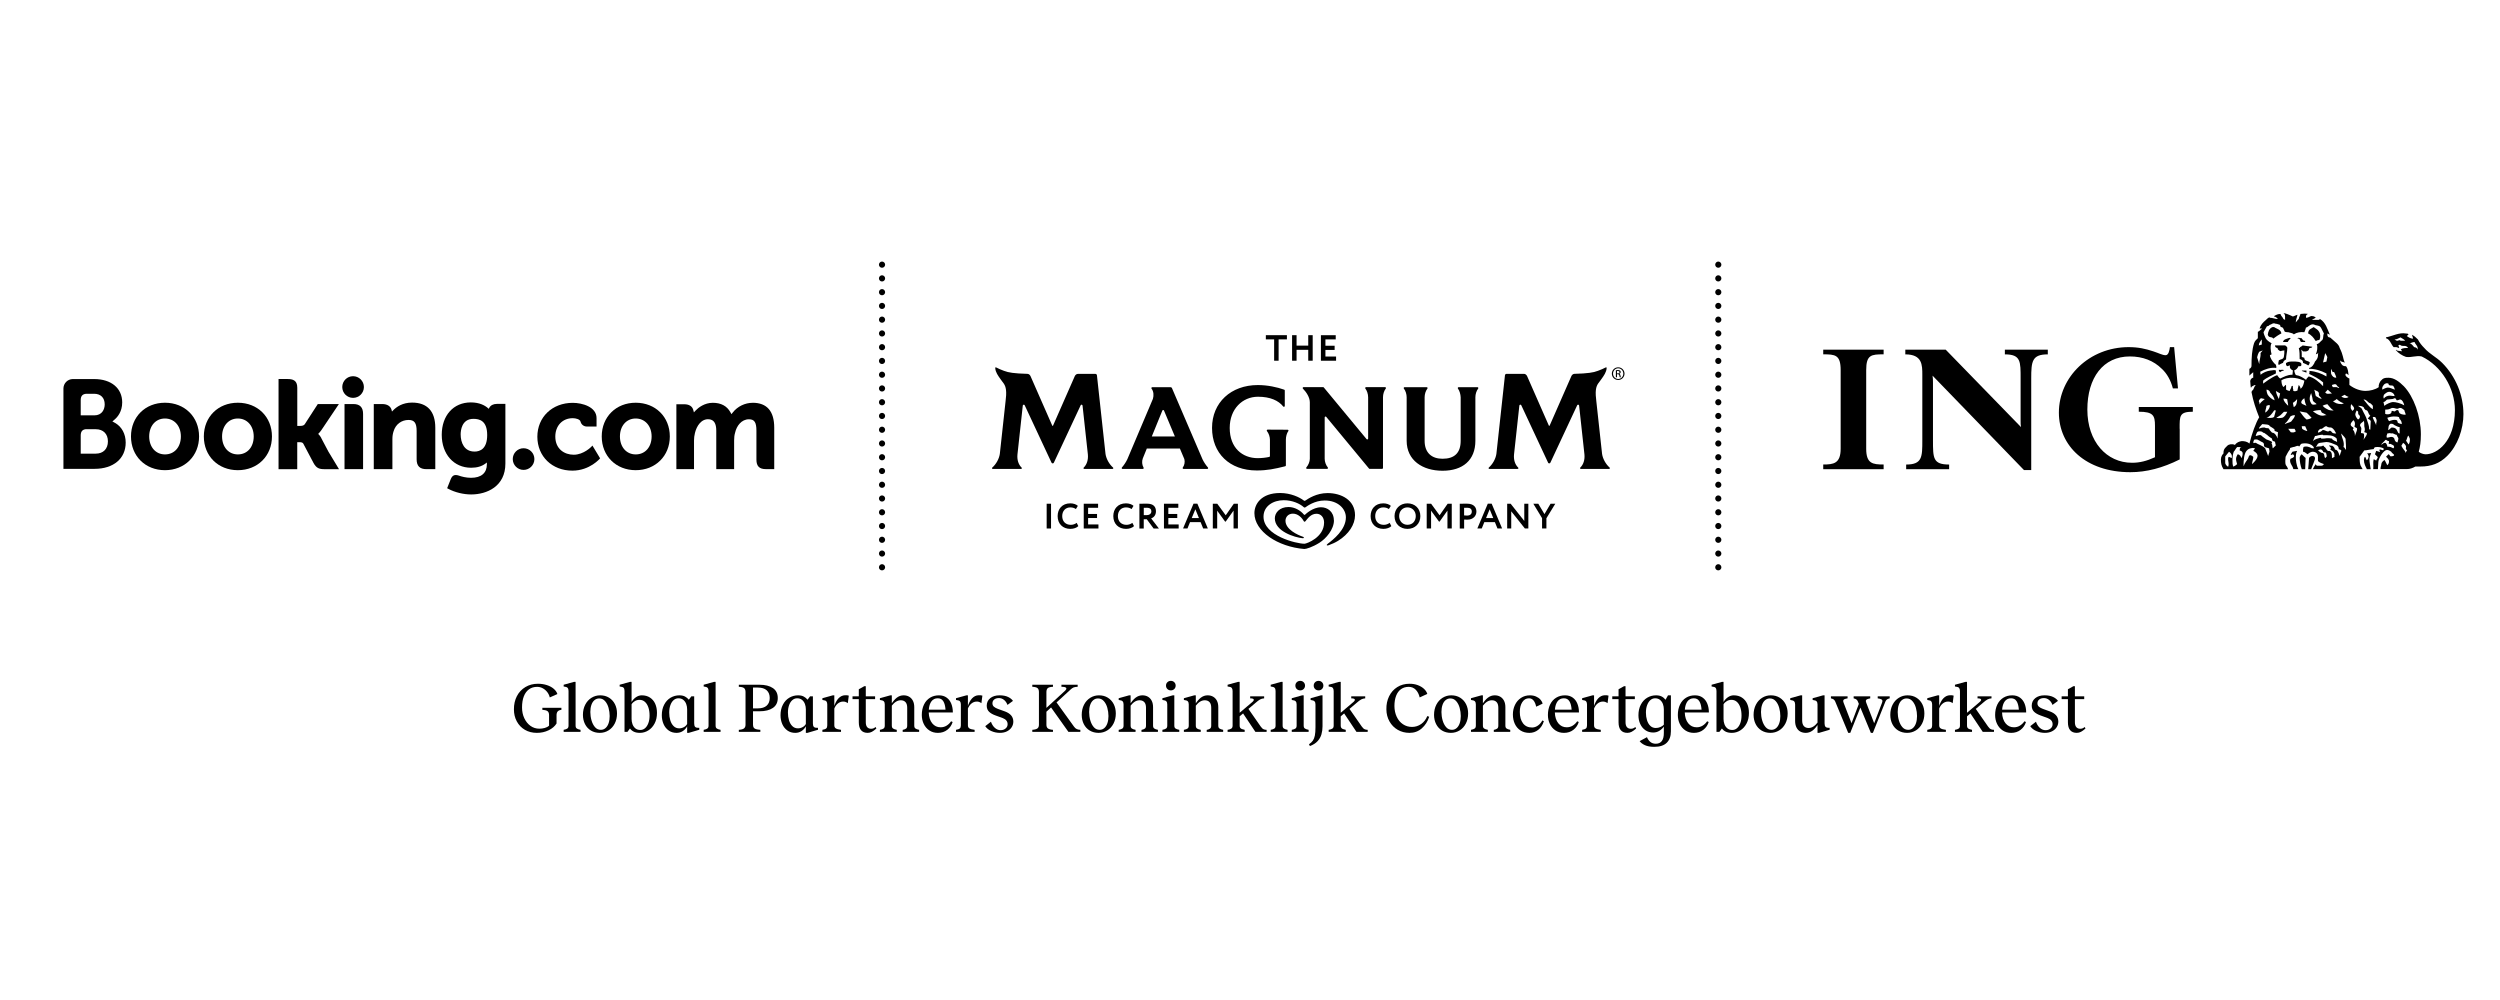 <?xml version="1.0" encoding="UTF-8"?><svg id="Laag_1" xmlns="http://www.w3.org/2000/svg" viewBox="0 0 708.66 283.46"><path d="M158.11,201.64c-.23.24-.35.61-.35,1.1v2.34c-.49.8-1.24,1.44-2.25,1.93-1.01.49-2.12.73-3.33.73-1.28,0-2.41-.29-3.39-.86-.98-.57-1.74-1.37-2.29-2.38-.55-1.01-.82-2.15-.82-3.4-.01-1.41.27-2.67.84-3.77.57-1.1,1.38-1.96,2.42-2.58,1.04-.62,2.22-.93,3.54-.93.91,0,1.75.13,2.53.38.78.25,1.43.6,1.95,1.05.52.45.87.94,1.04,1.49l-2.16.96c-.13-.56-.37-1.07-.72-1.52-.35-.45-.77-.81-1.27-1.08s-1.03-.4-1.59-.4c-.89,0-1.66.23-2.3.69-.64.46-1.13,1.12-1.47,1.99-.34.87-.51,1.92-.51,3.16,0,1.12.21,2.14.64,3.05.43.91,1.01,1.64,1.75,2.17.74.53,1.58.8,2.53.8.51,0,1.01-.07,1.5-.2.49-.13.91-.35,1.24-.66v-2.96c0-.53-.14-.91-.41-1.13s-.77-.35-1.49-.39v-.58h5.4v.58c-.45.04-.8.18-1.03.42Z"/><path d="M163.49,206.5c.22.16.58.29,1.07.38v.58h-4.78v-.58c.49-.09.85-.22,1.06-.38s.32-.43.32-.82v-9.8c0-.39-.08-.68-.25-.88-.17-.2-.46-.32-.89-.36l-.24-.04v-.5l2.96-.82h.42v12.4c0,.39.11.66.33.82Z"/><path d="M167.5,207.08c-.72-.44-1.28-1.05-1.67-1.82-.39-.77-.59-1.65-.59-2.62,0-1.08.22-2.04.65-2.88.43-.84,1.02-1.49,1.77-1.96.75-.47,1.57-.7,2.46-.7.96,0,1.8.22,2.52.67.72.45,1.28,1.06,1.67,1.83.39.77.59,1.65.59,2.64,0,1.08-.22,2.04-.65,2.87-.43.83-1.02,1.48-1.77,1.94-.75.46-1.57.69-2.48.69s-1.78-.22-2.5-.66ZM171.65,206.38c.38-.33.67-.79.87-1.38.2-.59.3-1.26.3-2.02s-.11-1.56-.32-2.33c-.21-.77-.54-1.4-.99-1.91-.45-.51-1-.76-1.65-.76-.51,0-.95.16-1.34.48-.39.32-.68.77-.88,1.35-.2.58-.3,1.26-.3,2.03s.11,1.59.33,2.36.55,1.41.99,1.92c.44.51.99.76,1.66.76.51,0,.95-.17,1.33-.5Z"/><path d="M179.67,207.41c-.45-.22-.82-.52-1.1-.91l-.72.96h-.82v-11.58c0-.41-.08-.71-.24-.9-.16-.19-.45-.3-.88-.34l-.26-.04v-.5l2.96-.82h.42v5.7c.36-.6.8-1.06,1.31-1.39.51-.33,1.04-.49,1.57-.49.91,0,1.69.21,2.34.64.65.43,1.15,1.01,1.48,1.76.33.75.5,1.61.5,2.58,0,1.15-.22,2.15-.67,3-.45.85-1.04,1.51-1.78,1.97-.74.46-1.54.69-2.39.69-.69,0-1.27-.11-1.72-.33ZM179.29,205.29c.17.47.44.86.81,1.17.37.31.84.46,1.43.46.49,0,.94-.17,1.33-.51s.7-.82.93-1.44c.23-.62.34-1.33.34-2.13,0-.87-.11-1.64-.34-2.31-.23-.67-.55-1.2-.98-1.58-.43-.38-.93-.57-1.52-.57-.47,0-.9.11-1.3.34-.4.23-.72.53-.96.92v4.18c0,.51.09,1,.26,1.47Z"/><path d="M189.55,207.07c-.63-.45-1.12-1.05-1.45-1.81-.33-.76-.5-1.59-.5-2.5,0-1.15.22-2.15.67-3.01.45-.86,1.05-1.52,1.81-1.97.76-.45,1.59-.68,2.48-.68.64,0,1.18.11,1.61.34.43.23.8.53,1.09.9l.72-.96h.8v7.66c0,.45.08.78.24.97.16.19.44.29.84.29h.36v.56l-3,.88h-.44v-1.86c-.28.55-.68.99-1.21,1.34-.53.35-1.12.52-1.79.52-.85,0-1.6-.22-2.23-.67ZM190,204.17c.2.67.51,1.22.94,1.65.43.43.96.64,1.6.64.47,0,.91-.12,1.33-.35s.72-.53.91-.89v-4.18c0-.51-.09-1-.26-1.47-.17-.47-.44-.86-.81-1.17-.37-.31-.84-.46-1.41-.46-.49,0-.94.17-1.34.51-.4.34-.71.82-.93,1.44-.22.62-.33,1.32-.33,2.11s.1,1.5.3,2.17Z"/><path d="M203.18,206.5c.22.16.58.29,1.07.38v.58h-4.78v-.58c.49-.09.85-.22,1.06-.38.21-.16.32-.43.32-.82v-9.8c0-.39-.08-.68-.25-.88-.17-.2-.46-.32-.89-.36l-.24-.04v-.5l2.96-.82h.42v12.4c0,.39.11.66.33.82Z"/><path d="M213.64,206.24c.13.2.34.35.63.44.29.09.71.16,1.26.2v.58h-6.1v-.58c.72-.05,1.22-.19,1.49-.42s.41-.57.41-1.04v-9.24c0-.52-.13-.89-.4-1.12s-.77-.35-1.5-.38v-.58h4.02v11.3c0,.36.06.64.19.84ZM219.09,195.05c.92.63,1.38,1.57,1.38,2.81s-.46,2.18-1.38,2.81c-.92.63-2.18.95-3.78.95h-2.14v-.82h1.66c1.09,0,1.93-.26,2.5-.78s.86-1.24.86-2.16-.28-1.66-.85-2.18-1.4-.78-2.51-.78h-1.78v-.8h2.26c1.6,0,2.86.32,3.78.95Z"/><path d="M223.2,207.07c-.63-.45-1.12-1.05-1.45-1.81-.33-.76-.5-1.59-.5-2.5,0-1.15.22-2.15.67-3.01.45-.86,1.05-1.52,1.81-1.97.76-.45,1.59-.68,2.48-.68.64,0,1.18.11,1.61.34.43.23.8.53,1.09.9l.72-.96h.8v7.66c0,.45.08.78.24.97.16.19.44.29.84.29h.36v.56l-3,.88h-.44v-1.86c-.28.55-.68.99-1.21,1.34-.53.35-1.12.52-1.79.52-.85,0-1.6-.22-2.23-.67ZM223.65,204.17c.2.67.51,1.22.94,1.65.43.43.96.64,1.6.64.47,0,.91-.12,1.33-.35s.72-.53.91-.89v-4.18c0-.51-.09-1-.26-1.47-.17-.47-.44-.86-.81-1.17-.37-.31-.84-.46-1.41-.46-.49,0-.94.17-1.34.51-.4.34-.71.82-.93,1.44-.22.62-.33,1.32-.33,2.11s.1,1.5.3,2.17Z"/><path d="M234.22,206.47c.19-.18.28-.47.28-.87v-5.9c0-.39-.08-.68-.24-.88-.16-.2-.46-.32-.9-.36l-.24-.04v-.5l2.96-.82h.42v8.5c0,.4.14.69.41.87.27.18.77.32,1.49.41v.58h-5.28v-.58c.55-.09.91-.23,1.1-.41ZM237.68,197.96c.53-.56,1.14-.85,1.82-.88.19-.01.39,0,.6,0,.21.02.38.06.5.11l-.28,2.14c-.19-.16-.41-.28-.68-.37-.27-.09-.52-.12-.76-.09-.52.03-1,.23-1.44.6-.44.37-.77.88-1,1.52l-.06-.52c.33-1.12.77-1.96,1.3-2.52Z"/><path d="M241.66,197.38h6.4v.8h-6.4v-.8ZM245.83,206.13c.27.3.64.45,1.09.45.25,0,.48-.04.67-.12s.4-.21.61-.38l.22.4c-.05.04-.11.09-.16.16-.37.33-.74.6-1.11.8-.37.2-.77.3-1.21.3-.81,0-1.43-.25-1.86-.75-.43-.5-.64-1.25-.64-2.25v-9.36l1.54-.86h.44v10.2c0,.64.14,1.11.41,1.41Z"/><path d="M253.13,206.5c.22.16.58.29,1.07.38v.58h-4.78v-.58c.49-.09.85-.22,1.06-.38s.32-.43.32-.82v-5.98c0-.39-.08-.68-.25-.88-.17-.2-.46-.32-.89-.36l-.24-.04v-.5l2.96-.82h.42v8.58c0,.39.11.66.33.82ZM256.68,199.03c-.32-.35-.77-.53-1.34-.53-.47,0-.91.13-1.34.39s-.87.69-1.34,1.29l-.22-.26c.59-.99,1.18-1.7,1.77-2.15.59-.45,1.24-.67,1.93-.67.59,0,1.11.13,1.56.39.45.26.81.64,1.07,1.14s.39,1.11.39,1.83v5.22c0,.39.11.66.33.82.22.16.57.29,1.05.38v.58h-4.66v-.56c.44-.09.76-.22.97-.38s.31-.44.31-.84v-5.06c0-.71-.16-1.24-.48-1.59Z"/><path d="M268.33,197.74c.59.43,1.04,1.01,1.33,1.75.29.74.44,1.56.44,2.47h-6.84c.05,1.29.38,2.32.99,3.07.61.75,1.4,1.13,2.37,1.13.64,0,1.21-.16,1.71-.47s.92-.72,1.27-1.23l.44.2c-.27.89-.77,1.63-1.51,2.21s-1.63.87-2.67.87c-.92,0-1.73-.23-2.42-.69-.69-.46-1.22-1.08-1.59-1.85-.37-.77-.55-1.61-.55-2.52,0-1.13.21-2.12.62-2.97.41-.85.99-1.49,1.72-1.94s1.57-.67,2.52-.67c.85,0,1.58.21,2.17.64ZM264.04,198.79c-.43.57-.68,1.36-.76,2.37h4.74c-.07-1.01-.27-1.8-.62-2.37s-.87-.85-1.58-.85c-.76,0-1.35.28-1.78.85Z"/><path d="M272.09,206.47c.19-.18.28-.47.28-.87v-5.9c0-.39-.08-.68-.24-.88-.16-.2-.46-.32-.9-.36l-.24-.04v-.5l2.96-.82h.42v8.5c0,.4.14.69.41.87.27.18.77.32,1.49.41v.58h-5.28v-.58c.55-.09.91-.23,1.1-.41ZM275.55,197.96c.53-.56,1.14-.85,1.82-.88.19-.01.39,0,.6,0,.21.02.38.06.5.11l-.28,2.14c-.19-.16-.41-.28-.68-.37-.27-.09-.52-.12-.76-.09-.52.03-1,.23-1.44.6-.44.37-.77.88-1,1.52l-.06-.52c.33-1.12.77-1.96,1.3-2.52Z"/><path d="M281,207.23c-.76-.34-1.33-.8-1.72-1.39l1.62-1.26c.25.73.62,1.32,1.11,1.75.49.43,1.02.65,1.61.65s1.05-.16,1.44-.49c.39-.33.57-.74.56-1.23-.01-.79-.48-1.36-1.4-1.72l-1.98-.72c-.8-.28-1.42-.63-1.86-1.05-.44-.42-.67-.99-.68-1.71,0-.89.33-1.61.99-2.15.66-.54,1.54-.81,2.65-.81.99,0,1.8.16,2.43.47.63.31,1.09.68,1.37,1.11l-1.56,1.14c-.21-.59-.53-1.06-.96-1.41-.43-.35-.91-.53-1.44-.53-.56,0-1.01.13-1.35.4-.34.27-.51.63-.51,1.08,0,.4.14.72.41.96s.66.45,1.17.64l2,.72c.72.27,1.29.63,1.7,1.09s.63,1.05.64,1.77c0,.59-.16,1.12-.47,1.61s-.76.87-1.33,1.16-1.25.43-2.02.43c-.85,0-1.66-.17-2.42-.51Z"/><path d="M298.48,194.1v.58c-.72.03-1.21.15-1.47.38s-.39.6-.39,1.12v9.24c0,.49.14.85.42,1.06s.76.35,1.44.4v.58h-5.86v-.58c.69-.05,1.18-.19,1.46-.4s.42-.57.42-1.06v-9.24c0-.53-.14-.91-.41-1.13-.27-.22-.76-.34-1.47-.37v-.58h5.86ZM295.6,201.6l6.24-5.74c.39-.35.52-.63.39-.85-.13-.22-.58-.33-1.35-.33v-.58h4.6v.58c-.52.01-.91.08-1.17.19-.26.11-.54.31-.85.59l-.16.16-7.22,6.62-.48-.64ZM297.64,200.12l1.64-1.3,5.18,7.18c.23.32.48.54.77.67.29.13.62.2,1.01.21v.58h-3.38l-5.22-7.34Z"/><path d="M308.89,207.08c-.72-.44-1.28-1.05-1.67-1.82-.39-.77-.59-1.65-.59-2.62,0-1.08.22-2.04.65-2.88.43-.84,1.02-1.49,1.77-1.96s1.57-.7,2.46-.7c.96,0,1.8.22,2.52.67s1.28,1.06,1.67,1.83c.39.77.59,1.65.59,2.64,0,1.08-.22,2.04-.65,2.87-.43.83-1.02,1.48-1.77,1.94-.75.46-1.57.69-2.48.69s-1.78-.22-2.5-.66ZM313.04,206.38c.38-.33.67-.79.87-1.38.2-.59.3-1.26.3-2.02s-.11-1.56-.32-2.33c-.21-.77-.54-1.4-.99-1.91-.45-.51-1-.76-1.65-.76-.51,0-.95.16-1.34.48-.39.32-.68.77-.88,1.35s-.3,1.26-.3,2.03.11,1.59.33,2.36c.22.77.55,1.41.99,1.92.44.51.99.76,1.66.76.51,0,.95-.17,1.33-.5Z"/><path d="M320.82,206.5c.22.16.58.29,1.07.38v.58h-4.78v-.58c.49-.09.85-.22,1.06-.38.21-.16.32-.43.32-.82v-5.98c0-.39-.08-.68-.25-.88-.17-.2-.46-.32-.89-.36l-.24-.04v-.5l2.96-.82h.42v8.58c0,.39.11.66.33.82ZM324.37,199.03c-.32-.35-.77-.53-1.34-.53-.47,0-.91.13-1.34.39s-.87.69-1.34,1.29l-.22-.26c.59-.99,1.18-1.7,1.77-2.15.59-.45,1.24-.67,1.93-.67.59,0,1.11.13,1.56.39s.81.64,1.07,1.14c.26.5.39,1.11.39,1.83v5.22c0,.39.11.66.33.82s.57.29,1.05.38v.58h-4.66v-.56c.44-.09.76-.22.97-.38.21-.16.31-.44.31-.84v-5.06c0-.71-.16-1.24-.48-1.59Z"/><path d="M333.21,206.5c.22.16.58.29,1.07.38v.58h-4.78v-.58c.49-.09.85-.22,1.06-.38s.32-.43.32-.82v-5.98c0-.39-.08-.68-.25-.88-.17-.2-.46-.32-.89-.36l-.24-.04v-.5l2.96-.82h.42v8.58c0,.39.11.66.33.82ZM330.91,195.31c-.26-.26-.39-.58-.39-.97s.13-.69.39-.95c.26-.26.59-.39.99-.39s.71.13.97.39c.26.26.39.58.39.95s-.13.71-.39.97c-.26.26-.58.39-.97.39s-.73-.13-.99-.39Z"/><path d="M339.3,206.5c.22.16.58.29,1.07.38v.58h-4.78v-.58c.49-.09.85-.22,1.06-.38.21-.16.32-.43.32-.82v-5.98c0-.39-.08-.68-.25-.88-.17-.2-.46-.32-.89-.36l-.24-.04v-.5l2.96-.82h.42v8.58c0,.39.11.66.33.82ZM342.86,199.03c-.32-.35-.77-.53-1.34-.53-.47,0-.91.13-1.34.39s-.87.69-1.34,1.29l-.22-.26c.59-.99,1.18-1.7,1.77-2.15.59-.45,1.24-.67,1.93-.67.59,0,1.11.13,1.56.39s.81.64,1.07,1.14c.26.5.39,1.11.39,1.83v5.22c0,.39.11.66.33.82s.57.29,1.05.38v.58h-4.66v-.56c.44-.09.76-.22.97-.38.21-.16.31-.44.31-.84v-5.06c0-.71-.16-1.24-.48-1.59Z"/><path d="M351.56,206.32c.11.15.26.26.46.34s.47.15.8.22v.58h-4.84v-.58c.49-.08.85-.2,1.08-.37.23-.17.34-.44.34-.83v-9.8c0-.37-.08-.66-.24-.87-.16-.21-.47-.33-.94-.37l-.24-.04v-.5l3-.82h.42v12.4c0,.28.05.49.16.64ZM355.39,198.27c-.09-.21-.42-.31-1.01-.31v-.58h3.96v.58c-.44.03-.82.13-1.15.31-.33.18-.76.5-1.29.97l-4.98,4.22-.2-.84,4.1-3.48c.47-.37.66-.66.57-.87ZM357.81,206.47c.14.13.3.22.49.29.19.07.43.11.74.12v.58h-3.18l-3.58-5.36,1.54-1.24,3.54,5.08c.16.23.31.4.45.53Z"/><path d="M363.91,206.5c.22.16.58.29,1.07.38v.58h-4.78v-.58c.49-.09.85-.22,1.06-.38s.32-.43.32-.82v-9.8c0-.39-.08-.68-.25-.88-.17-.2-.46-.32-.89-.36l-.24-.04v-.5l2.96-.82h.42v12.4c0,.39.11.66.33.82Z"/><path d="M369.88,206.5c.22.16.58.29,1.07.38v.58h-4.78v-.58c.49-.09.85-.22,1.06-.38s.32-.43.32-.82v-5.98c0-.39-.08-.68-.25-.88-.17-.2-.46-.32-.89-.36l-.24-.04v-.5l2.96-.82h.42v8.58c0,.39.11.66.33.82ZM367.58,195.31c-.26-.26-.39-.58-.39-.97s.13-.69.39-.95c.26-.26.59-.39.99-.39s.71.13.97.39c.26.26.39.58.39.95s-.13.71-.39.97c-.26.26-.58.39-.97.39s-.73-.13-.99-.39Z"/><path d="M374.59,208.14c-.2.71-.56,1.35-1.09,1.94-.53.59-1.26,1.05-2.19,1.4l-.26-.5c.48-.33.85-.68,1.1-1.04s.44-.83.56-1.42.18-1.37.18-2.36v-6.46c0-.39-.08-.68-.25-.87s-.47-.32-.91-.37l-.22-.04v-.5l2.94-.82h.44v8.76c0,.81-.1,1.57-.3,2.28ZM372.78,195.31c-.26-.26-.39-.58-.39-.97s.13-.69.39-.95c.26-.26.59-.39.99-.39s.71.13.97.39c.26.26.39.58.39.95s-.13.71-.39.97c-.26.26-.58.39-.97.39s-.73-.13-.99-.39Z"/><path d="M380.21,206.32c.11.15.26.26.46.34s.47.15.8.22v.58h-4.84v-.58c.49-.08.85-.2,1.08-.37.23-.17.34-.44.34-.83v-9.8c0-.37-.08-.66-.24-.87-.16-.21-.47-.33-.94-.37l-.24-.04v-.5l3-.82h.42v12.4c0,.28.05.49.16.64ZM384.04,198.27c-.09-.21-.42-.31-1.01-.31v-.58h3.96v.58c-.44.03-.82.13-1.15.31-.33.18-.76.5-1.29.97l-4.98,4.22-.2-.84,4.1-3.48c.47-.37.66-.66.57-.87ZM386.46,206.47c.14.13.3.22.49.29.19.07.43.11.74.12v.58h-3.18l-3.58-5.36,1.54-1.24,3.54,5.08c.16.23.31.4.45.53Z"/><path d="M402.86,205.23c.77-.55,1.34-1.3,1.73-2.25l.54.2c-.44,1.35-1.14,2.44-2.11,3.29s-2.12,1.27-3.47,1.27c-1.24,0-2.35-.29-3.34-.86-.99-.57-1.77-1.37-2.34-2.38-.57-1.01-.87-2.15-.88-3.42-.03-1.37.23-2.61.77-3.71.54-1.1,1.31-1.97,2.31-2.6s2.16-.95,3.48-.95c.87,0,1.65.13,2.36.4.71.27,1.29.62,1.75,1.05.46.43.77.91.93,1.43l-2.16,1c-.21-.92-.59-1.65-1.12-2.19-.53-.54-1.2-.81-2-.81-.84,0-1.56.22-2.17.65s-1.07,1.06-1.39,1.88-.48,1.79-.48,2.91c.01,1.13.23,2.15.65,3.05s1.01,1.6,1.77,2.11c.76.51,1.61.76,2.56.76s1.84-.28,2.61-.83Z"/><path d="M408.76,207.08c-.72-.44-1.28-1.05-1.67-1.82-.39-.77-.59-1.65-.59-2.62,0-1.08.22-2.04.65-2.88.43-.84,1.02-1.49,1.77-1.96.75-.47,1.57-.7,2.46-.7.96,0,1.8.22,2.52.67.72.45,1.28,1.06,1.67,1.83.39.77.59,1.65.59,2.64,0,1.08-.22,2.04-.65,2.87-.43.83-1.02,1.48-1.77,1.94-.75.46-1.57.69-2.48.69s-1.78-.22-2.5-.66ZM412.91,206.38c.38-.33.67-.79.87-1.38.2-.59.3-1.26.3-2.02s-.11-1.56-.32-2.33c-.21-.77-.54-1.4-.99-1.91-.45-.51-1-.76-1.65-.76-.51,0-.95.16-1.34.48-.39.32-.68.77-.88,1.35-.2.58-.3,1.26-.3,2.03s.11,1.59.33,2.36.55,1.41.99,1.92c.44.51.99.76,1.66.76.51,0,.95-.17,1.33-.5Z"/><path d="M420.68,206.5c.22.16.58.29,1.07.38v.58h-4.78v-.58c.49-.09.85-.22,1.06-.38.21-.16.32-.43.32-.82v-5.98c0-.39-.08-.68-.25-.88-.17-.2-.46-.32-.89-.36l-.24-.04v-.5l2.96-.82h.42v8.58c0,.39.11.66.33.82ZM424.24,199.03c-.32-.35-.77-.53-1.34-.53-.47,0-.91.13-1.34.39s-.87.69-1.34,1.29l-.22-.26c.59-.99,1.18-1.7,1.77-2.15.59-.45,1.24-.67,1.93-.67.59,0,1.11.13,1.56.39s.81.64,1.07,1.14c.26.5.39,1.11.39,1.83v5.22c0,.39.11.66.33.82s.57.29,1.05.38v.58h-4.66v-.56c.44-.09.76-.22.97-.38.21-.16.31-.44.31-.84v-5.06c0-.71-.16-1.24-.48-1.59Z"/><path d="M431.01,207.06c-.71-.45-1.24-1.08-1.61-1.87-.37-.79-.55-1.68-.55-2.67s.2-1.87.59-2.7c.39-.83.96-1.49,1.69-1.98.73-.49,1.58-.74,2.54-.74.64,0,1.22.11,1.73.33.51.22.93.51,1.25.87.32.36.53.75.62,1.16l-1.82.86c-.15-.73-.39-1.31-.73-1.74-.34-.43-.78-.64-1.31-.64-.79,0-1.42.36-1.89,1.08s-.71,1.64-.71,2.76c0,1.36.3,2.44.9,3.24.6.8,1.46,1.2,2.58,1.2.57,0,1.12-.18,1.65-.55.53-.37.94-.85,1.25-1.45l.44.2c-.33,1.07-.87,1.89-1.6,2.46-.73.57-1.56.86-2.48.86-.99,0-1.83-.23-2.54-.68Z"/><path d="M445.81,197.74c.59.43,1.04,1.01,1.33,1.75.29.74.44,1.56.44,2.47h-6.84c.05,1.29.38,2.32.99,3.07.61.75,1.4,1.13,2.37,1.13.64,0,1.21-.16,1.71-.47s.92-.72,1.27-1.23l.44.2c-.27.89-.77,1.63-1.51,2.21s-1.63.87-2.67.87c-.92,0-1.73-.23-2.42-.69-.69-.46-1.22-1.08-1.59-1.85-.37-.77-.55-1.61-.55-2.52,0-1.13.21-2.12.62-2.97.41-.85.99-1.49,1.72-1.94s1.57-.67,2.52-.67c.85,0,1.58.21,2.17.64ZM441.52,198.79c-.43.57-.68,1.36-.76,2.37h4.74c-.07-1.01-.27-1.8-.62-2.37s-.87-.85-1.58-.85c-.76,0-1.35.28-1.78.85Z"/><path d="M449.58,206.47c.19-.18.28-.47.28-.87v-5.9c0-.39-.08-.68-.24-.88-.16-.2-.46-.32-.9-.36l-.24-.04v-.5l2.96-.82h.42v8.5c0,.4.14.69.41.87s.77.32,1.49.41v.58h-5.28v-.58c.55-.09.91-.23,1.1-.41ZM453.04,197.96c.53-.56,1.14-.85,1.82-.88.19-.01.39,0,.6,0,.21.02.38.06.5.11l-.28,2.14c-.19-.16-.41-.28-.68-.37-.27-.09-.52-.12-.76-.09-.52.03-1,.23-1.44.6s-.77.88-1,1.52l-.06-.52c.33-1.12.77-1.96,1.3-2.52Z"/><path d="M457.02,197.38h6.4v.8h-6.4v-.8ZM461.19,206.13c.27.3.64.45,1.09.45.25,0,.48-.04.67-.12s.4-.21.61-.38l.22.4c-.05.04-.11.09-.16.16-.37.33-.74.6-1.11.8-.37.2-.77.3-1.21.3-.81,0-1.43-.25-1.86-.75s-.64-1.25-.64-2.25v-9.36l1.54-.86h.44v10.2c0,.64.14,1.11.41,1.41Z"/><path d="M466.41,206.99c-.63-.43-1.12-1.02-1.46-1.76-.34-.74-.51-1.56-.51-2.47,0-1.15.22-2.15.67-3.01.45-.86,1.05-1.52,1.81-1.97.76-.45,1.59-.68,2.5-.68.64,0,1.17.11,1.6.33s.79.53,1.1.93l.7-1.26h.82v10.2c0,1.39-.39,2.47-1.17,3.24-.78.77-1.96,1.16-3.55,1.16-1.08,0-1.96-.16-2.64-.47-.68-.31-1.18-.7-1.5-1.15l2.08-1.12c.21.53.52.98.93,1.33.41.35.93.53,1.57.53.76,0,1.33-.26,1.71-.77.38-.51.57-1.27.57-2.27v-1.82c-.32.47-.74.86-1.26,1.19-.52.33-1.11.49-1.76.49-.84,0-1.58-.22-2.21-.65ZM466.86,204.13c.2.66.51,1.2.93,1.61.42.41.94.62,1.57.62.45,0,.89-.09,1.32-.28.43-.19.75-.41.96-.66v-4.36c0-.52-.09-1.02-.26-1.49-.17-.47-.45-.86-.82-1.17s-.84-.46-1.4-.46c-.49,0-.94.17-1.33.51-.39.34-.7.82-.93,1.44-.23.62-.34,1.32-.34,2.11s.1,1.47.3,2.13Z"/><path d="M482.64,197.74c.59.43,1.04,1.01,1.33,1.75.29.74.44,1.56.44,2.47h-6.84c.05,1.29.38,2.32.99,3.07s1.4,1.13,2.37,1.13c.64,0,1.21-.16,1.71-.47s.92-.72,1.27-1.23l.44.2c-.27.89-.77,1.63-1.51,2.21-.74.58-1.63.87-2.67.87-.92,0-1.73-.23-2.42-.69-.69-.46-1.22-1.08-1.59-1.85-.37-.77-.55-1.61-.55-2.52,0-1.13.21-2.12.62-2.97.41-.85.99-1.49,1.72-1.94s1.57-.67,2.52-.67c.85,0,1.58.21,2.17.64ZM478.35,198.79c-.43.57-.68,1.36-.76,2.37h4.74c-.07-1.01-.27-1.8-.62-2.37-.35-.57-.87-.85-1.58-.85-.76,0-1.35.28-1.78.85Z"/><path d="M489.2,207.41c-.45-.22-.82-.52-1.1-.91l-.72.96h-.82v-11.58c0-.41-.08-.71-.24-.9-.16-.19-.45-.3-.88-.34l-.26-.04v-.5l2.96-.82h.42v5.7c.36-.6.8-1.06,1.31-1.39.51-.33,1.04-.49,1.57-.49.91,0,1.69.21,2.34.64.65.43,1.15,1.01,1.48,1.76.33.75.5,1.61.5,2.58,0,1.15-.22,2.15-.67,3-.45.85-1.04,1.51-1.78,1.97-.74.46-1.54.69-2.39.69-.69,0-1.27-.11-1.72-.33ZM488.82,205.29c.17.47.44.86.81,1.17.37.31.84.46,1.43.46.49,0,.94-.17,1.33-.51.39-.34.7-.82.93-1.44.23-.62.34-1.33.34-2.13,0-.87-.11-1.64-.34-2.31-.23-.67-.55-1.2-.98-1.58-.43-.38-.93-.57-1.52-.57-.47,0-.9.11-1.3.34s-.72.53-.96.92v4.18c0,.51.09,1,.26,1.47Z"/><path d="M499.34,207.08c-.72-.44-1.28-1.05-1.67-1.82-.39-.77-.59-1.65-.59-2.62,0-1.08.22-2.04.65-2.88.43-.84,1.02-1.49,1.77-1.96.75-.47,1.57-.7,2.46-.7.96,0,1.8.22,2.52.67.72.45,1.28,1.06,1.67,1.83.39.77.59,1.65.59,2.64,0,1.08-.22,2.04-.65,2.87-.43.83-1.02,1.48-1.77,1.94-.75.46-1.57.69-2.48.69s-1.78-.22-2.5-.66ZM503.49,206.38c.38-.33.67-.79.87-1.38.2-.59.3-1.26.3-2.02s-.11-1.56-.32-2.33c-.21-.77-.54-1.4-.99-1.91-.45-.51-1-.76-1.65-.76-.51,0-.95.16-1.34.48-.39.32-.68.77-.88,1.35-.2.58-.3,1.26-.3,2.03s.11,1.59.33,2.36.55,1.41.99,1.92c.44.51.99.76,1.66.76.51,0,.95-.17,1.33-.5Z"/><path d="M511.33,205.82c.32.36.77.54,1.34.54.45,0,.9-.13,1.33-.4.43-.27.88-.69,1.33-1.28l.24.26c-.59.99-1.18,1.7-1.77,2.14-.59.44-1.24.66-1.93.66-.6,0-1.12-.13-1.57-.38-.45-.25-.8-.63-1.06-1.14s-.39-1.12-.39-1.84v-4.68c0-.39-.09-.68-.26-.88-.17-.2-.47-.32-.9-.36l-.22-.04v-.5l2.94-.82h.44v7.12c0,.71.16,1.24.48,1.6ZM517.45,206c.17.2.46.3.87.3h.32v.56l-3,.88h-.44v-8.04c0-.39-.08-.68-.25-.88-.17-.2-.46-.32-.89-.36l-.24-.04v-.5l2.96-.82h.42v7.94c0,.44.08.76.25.96Z"/><path d="M524.48,207.74h-.58l-3.68-8.88c-.11-.25-.25-.45-.42-.58-.17-.13-.44-.24-.8-.32v-.58h4.72v.58c-.41.07-.71.15-.9.24-.19.09-.3.22-.33.37-.03.15,0,.37.11.65l2.24,5.8,2.14-5.66.64.52-3.14,7.86ZM534.88,198.27c-.17.13-.32.33-.44.61l-3.54,8.86h-.58l-3.68-8.88c-.09-.24-.23-.43-.4-.57-.17-.14-.44-.25-.8-.33v-.58h4.7v.58c-.4.08-.7.16-.89.25-.19.09-.31.21-.34.36-.03.15,0,.37.11.65l2.24,5.8,2.22-5.8c.11-.29.14-.52.1-.67s-.16-.27-.37-.36c-.21-.09-.52-.16-.95-.23v-.58h3.4v.58c-.35.08-.61.18-.78.31Z"/><path d="M538.09,207.08c-.72-.44-1.28-1.05-1.67-1.82-.39-.77-.59-1.65-.59-2.62,0-1.08.22-2.04.65-2.88.43-.84,1.02-1.49,1.77-1.96.75-.47,1.57-.7,2.46-.7.96,0,1.8.22,2.52.67.72.45,1.28,1.06,1.67,1.83.39.77.59,1.65.59,2.64,0,1.08-.22,2.04-.65,2.87-.43.83-1.02,1.48-1.77,1.94-.75.46-1.57.69-2.48.69s-1.78-.22-2.5-.66ZM542.24,206.38c.38-.33.67-.79.87-1.38.2-.59.3-1.26.3-2.02s-.11-1.56-.32-2.33c-.21-.77-.54-1.4-.99-1.91-.45-.51-1-.76-1.65-.76-.51,0-.95.16-1.34.48-.39.32-.68.77-.88,1.35-.2.58-.3,1.26-.3,2.03s.11,1.59.33,2.36.55,1.41.99,1.92c.44.51.99.76,1.66.76.51,0,.95-.17,1.33-.5Z"/><path d="M547.41,206.47c.19-.18.28-.47.28-.87v-5.9c0-.39-.08-.68-.24-.88-.16-.2-.46-.32-.9-.36l-.24-.04v-.5l2.96-.82h.42v8.5c0,.4.14.69.41.87s.77.32,1.49.41v.58h-5.28v-.58c.55-.09.91-.23,1.1-.41ZM550.87,197.96c.53-.56,1.14-.85,1.82-.88.19-.01.39,0,.6,0,.21.02.38.06.5.11l-.28,2.14c-.19-.16-.41-.28-.68-.37-.27-.09-.52-.12-.76-.09-.52.03-1,.23-1.44.6s-.77.88-1,1.52l-.06-.52c.33-1.12.77-1.96,1.3-2.52Z"/><path d="M557.74,206.32c.11.15.26.26.46.34s.47.15.8.22v.58h-4.84v-.58c.49-.08.85-.2,1.08-.37.23-.17.34-.44.34-.83v-9.8c0-.37-.08-.66-.24-.87-.16-.21-.47-.33-.94-.37l-.24-.04v-.5l3-.82h.42v12.4c0,.28.05.49.16.64ZM561.57,198.27c-.09-.21-.42-.31-1.01-.31v-.58h3.96v.58c-.44.03-.82.13-1.15.31-.33.18-.76.5-1.29.97l-4.98,4.22-.2-.84,4.1-3.48c.47-.37.66-.66.57-.87ZM563.99,206.47c.14.13.3.22.49.29.19.07.43.11.74.12v.58h-3.18l-3.58-5.36,1.54-1.24,3.54,5.08c.16.23.31.4.45.53Z"/><path d="M572.58,197.74c.59.43,1.04,1.01,1.33,1.75.29.74.44,1.56.44,2.47h-6.84c.05,1.29.38,2.32.99,3.07.61.75,1.4,1.13,2.37,1.13.64,0,1.21-.16,1.71-.47s.92-.72,1.27-1.23l.44.2c-.27.89-.77,1.63-1.51,2.21s-1.63.87-2.67.87c-.92,0-1.73-.23-2.42-.69-.69-.46-1.22-1.08-1.59-1.85-.37-.77-.55-1.61-.55-2.52,0-1.13.21-2.12.62-2.97.41-.85.99-1.49,1.72-1.94s1.57-.67,2.52-.67c.85,0,1.58.21,2.17.64ZM568.29,198.79c-.43.57-.68,1.36-.76,2.37h4.74c-.07-1.01-.27-1.8-.62-2.37s-.87-.85-1.58-.85c-.76,0-1.35.28-1.78.85Z"/><path d="M577.22,207.23c-.76-.34-1.33-.8-1.72-1.39l1.62-1.26c.25.73.62,1.32,1.11,1.75.49.43,1.02.65,1.61.65s1.05-.16,1.44-.49c.39-.33.57-.74.56-1.23-.01-.79-.48-1.36-1.4-1.72l-1.98-.72c-.8-.28-1.42-.63-1.86-1.05-.44-.42-.67-.99-.68-1.71,0-.89.33-1.61.99-2.15.66-.54,1.54-.81,2.65-.81.99,0,1.8.16,2.43.47.63.31,1.09.68,1.37,1.11l-1.56,1.14c-.21-.59-.53-1.06-.96-1.41s-.91-.53-1.44-.53c-.56,0-1.01.13-1.35.4s-.51.63-.51,1.08c0,.4.14.72.41.96.27.24.66.45,1.17.64l2,.72c.72.27,1.29.63,1.7,1.09.41.46.63,1.05.64,1.77,0,.59-.16,1.12-.47,1.61-.31.49-.76.87-1.33,1.16-.57.29-1.25.43-2.02.43-.85,0-1.66-.17-2.42-.51Z"/><path d="M584.4,197.38h6.4v.8h-6.4v-.8ZM588.57,206.13c.27.3.64.45,1.09.45.25,0,.48-.04.67-.12s.4-.21.61-.38l.22.4c-.05.04-.11.09-.16.16-.37.33-.74.6-1.11.8-.37.2-.77.3-1.21.3-.81,0-1.43-.25-1.86-.75-.43-.5-.64-1.25-.64-2.25v-9.36l1.54-.86h.44v10.2c0,.64.14,1.11.41,1.41Z"/><path d="M617.87,121.55v8.68c-4.82,2.41-9.4,3.62-13.99,3.62-12.66,0-20.26-7.48-20.26-16.88,0-10.13,8.68-18.57,19.77-18.57,2.78,0,4.83.48,7,1.2,1.56.49,2.53,1.09,3.5,1.09.84,0,1.09-1.45,1.2-2.29h1.2l1.09,11.69h-1.45c-.6-2.29-1.68-4.22-3.14-5.55-2.29-2.29-5.42-3.5-9.04-3.5-7.6,0-12.06,6.03-12.06,15.07s5.43,15.07,12.66,15.07c2.17,0,4.11-.48,6.51-1.57v-8.92c0-2.89-.48-3.98-4.59-3.98v-1.33h15.32v1.33c-3.85,0-3.74,1.21-3.74,4.82ZM575.78,107.32v25.93h-2.05l-25.92-26.77c.12.73.12,1.33.12,2.05v16.27c0,5.07,0,6.88,4.58,6.88v1.33h-12.18v-1.33c4.58,0,4.58-2.17,4.58-6.88v-18.56c0-2.77,0-5.79-4.82-5.79v-1.33h11.45l21.34,21.94c-.11-.6-.11-.96-.11-1.8v-11.94c0-4.82.11-6.87-4.46-6.87v-1.33h12.17v1.33c-4.46,0-4.7,1.93-4.7,6.87ZM516.82,133v-1.33c2.89,0,4.94-.25,4.94-4.47v-22.3c0-4.34-1.57-4.46-4.94-4.46v-1.33h17.12v1.33c-3.49,0-4.94.12-4.94,4.46v22.3c0,4.22,1.81,4.47,4.94,4.47v1.33h-17.12Z"/><path d="M651.51,133c-.61-1.09-.72-2.77-.72-3.14,0-.61,0-1.45.36-2.06l-1.32.24c-.36.49-.48.73-.48.96l.6-.23c.12,0,.24.23.37.48-.12.61-.85.61-1.09.85-.36,1.21.72,1.93.84,2.89h1.45ZM698.29,117.33c0-5.31-2.17-10.61-6.02-14.47-1.7-1.69-3.62-2.53-5.07-4.22-.72-.72-1.32-1.45-1.81-2.41-.6-.6-.97-.97-1.69-1.33.12.36.24.72.35,1.09h-.11c-.6,0-1.21-.37-1.69-.73l.48-.47c-.12-.25-.48-.25-.72-.25-1.93-.36-3.74.72-5.67,1.09v.24c1.2.36,1.44,1.81,2.17,2.53h.73c.24,0,.6.24.84.24,0-.24-.24-.72-.24-.72.24-.24.49-.24.72,0,.61.36,1.45-.24,2.05.72-.72,0-1.44,0-2.05.36,0,.12.36.36.24.6-.61-.24-1.33,0-1.56-.48l-.12.12c.72.85,1.81,1.57,2.89,1.93,1.57.24,2.89-.48,4.46-.12,5.54,2.66,9.41,8.92,9.41,15.19,0,8.92-5.07,12.54-8.32,12.54-.61,0-1.57-.36-1.93-.73.37-1.33.6-2.77.6-4.94,0-5.18-2.05-10.72-4.82-13.62-1.33-1.33-2.77-2.41-4.34-2.41-.72,0-1.44,0-1.93.6-.6.48-.97,1.44-.84,2.05-.97.72-2.54,1.08-3.74,1.08-1.32,0-3.02-.48-4.59-1.69v-1.81c-.36-.12-1.56-.85-.96-1.45.36.12.61.36.73.49-.12-.85-.12-1.81-.73-2.54-.24,0-.6,0-.96-.23-.36-.36-.72-.84-.72-1.45.36.61.96.36,1.33.72-.6-1.45-.36-2.05-1.45-4.22-.24-1.08-1.33-1.69-2.06-2.41-.36-.24-.48-.6-.96-.6-.48-.12-.48-.72-.48-1.09.12,0,.48.25.72.37-.72-1.69-1.2-3.5-2.78-4.46l-.36.24h-1.93c.24-.24.72-.36,1.08-.61-.36-.36-.6-.48-1.33-.48-.36.12-.85.48-1.32.48h-.12c0-.36-.12-.84.6-1.08-.72-.12-1.33-.12-2.17,0-.12.6-.48.96-.48,1.44-.36.24-.49.6-.85.97,0-.72.36-1.45.48-2.17-.48.12-1.09.48-1.33.48-.96-.48-2.17-.96-2.65-.96.72.48.36,1.32.48,1.93l-.48-.24c-.12-.48-.72-.84-.85-1.44-.72,0-1.2.24-1.8.6v.12c.36,0,.84.36,1.08.72-.84,0-1.44-.36-2.29-.36,0,0,0-.12-.12-.12-.37.12-.72.48-.97.73-.84.72-1.45,1.33-1.81,2.41.25,0,.61,0,.72.12-.48.12-.72.72-1.21.84v1.81c-.36.36-.84.72-1.08,1.44-.6,1.93-.72,4.1-.72,6.51-.12.49-.36.61-.6.73v1.93s.73-.72,1.09-.97v1.57c-.48,0-.85.6-.85.97,0,.48.12.96.12,1.44q0,.24.12.48c0-.24.25-.48.61-.6,0,0,.24-.24.72-.24-.36.36-.48.85-.72,1.33l-.36.36s-.12.24-.12.36c.48,2.53,1.2,4.7,2.17,7.11-.97,1.57-2.05,4.59-2.77,7.47-.6-.6-1.45-.72-2.17-.72-.72.11-1.45.36-1.93,1.09-.72-.37-1.69-.24-2.17.23-1.08.97-1.08,1.44-1.08,2.18-.25.24-.73.85-.73,1.69,0,1.09.12,1.81.73,2.77h18.32c-.12-.36-.36-.84-.6-1.09-.36-.72-.12-1.69-.12-2.41.36-.72.72-1.45,1.21-2.06.12-.36,0-.36.12-.47l.84-.25c.49,0,.84-.36,1.45-.36.36.61.36-.36.96-.6,1.33-.24,2.65,0,3.38.96,0,.25.12.25.12.36h-.6c-.72-.36-1.57-.72-2.41-.36,0,.36-.12.36-.12.72v.61c.49,0,.85.49,1.33.73.25-.36.97-.73,1.45-.73.6,0,1.45.37,1.45,1.33v1.32c.48.48,1.08.61,1.68.85-.24.48-.6.48-.96.48h-.97c-.12-.12-.36-.12-.36-.48-.36.48-.6.96-.84,1.44h14.11c-.25-.48-.48-.84-.6-1.09-.25-.72-.25-1.69-.25-2.41l1.32-1.81c.73,0,1.33-.25,2.66-.37.24-.36,0-.6,1.09-.6.84,0,1.44.25,1.69.36q.11.24,0,.48c-.24.24-.72-.24-1.09-.12-.24.25.12.36.12.61.25.24-1.09-.24-1.09-.24,0,0-.24.73-.36.97,0,0,.49.48.73.72.23.36-.37.72-.37,1.08-.24-.12-.72-.48-.72-.36-.24.96,0,1.81-.12,2.77h1.33l.12-2.05c.12-1.21,1.57-3.38,2.42-3.38.48,0,.84.24,1.2.48.24.49.85.73.85.96s-.36.37-.96.37c-.24,0-.24-.37-.61-.61l-.72.72s.84.72.84,1.21c0,.61-.12.85-.49,1.21l-.72-1.45c-.36,0-.96.72-.96,1.09,0,.48-.24.72-.24,1.44h7.48c.84,0,1.56-.24,2.41-.72h1.44c3.02,0,5.42-.85,7.6-3.02,2.9-2.9,4.58-7.47,4.58-11.93ZM672.14,128.42l-1.21.12c.48.24.48.85.48.96,0,.36-.23.72-.48.97-.24-.24-.24-.61-.49-.97-.24,0-.36.6-.36.85,0,1.08.48,1.93.85,2.65h1.09c-.12-.96-.37-1.81-.37-2.89,0-.6.37-1.33.49-1.69ZM656.21,129.87c0-.48-.36-.61-.84-.61-.24,0-.84.36-.84.61,0,.49-.25,3.14-.25,3.14h.85c.36-1.09,1.09-2.53,1.09-3.14ZM653.56,129.75c-.12,0,.12.24-1.09-.96-.24,0-.6.72-.6.96,0,.97.23,2.29.6,3.26h.97c0-1.09.12-2.29.12-3.26ZM685.4,99.12c-.24-.48-.72-.72-1.09-.72-.36-.48-.85-1.09-1.32-1.09.36,0,.84-.36,1.44-.36.24.61.72.97.85,1.45l.12.72ZM681.78,96.59h-1.32c-.25-.36-.61,0-.84,0-.25,0-.36,0-.85-.36.72,0,1.09-.36,1.7-.6.48.37.96.48,1.32.97ZM678.88,110.46c-.84-.24-1.33-.6-2.05-.6-.24,0-1.32.36-1.45.6-.36-.49.24-1.45.72-1.69.49-.24.72-.12.96,0,0,.72.84.36,1.33.6.24.36.36.6.48,1.09ZM678.76,112.27c-.72,0-.84-.12-1.32-.12-.61,0-1.33.24-1.69.85-.24-.48-.11-.72,0-1.09.36-.37.96-.85,1.45-.85.84,0,1.56.6,1.56,1.21ZM681.54,114.92c-.96-.6-2.41-.96-3.25-.96-.49,0-1.93.6-2.42,1.09l-.24-1.09c.72-.12.72-.72,1.2-.72.36,0,.85-.12,1.21-.12s.6-.24.72-.24c.6,0,.37.6.72.6s.6-.24.85-.24c.6,0,1.08.97,1.2,1.69ZM681.9,117.57c-.85,0-1.7-.24-1.81-.61-.24-.24,0-.72-.6-.72-.24,0-.6.36-.6.36-.24.12-.96-.36-.96,0,0,.61-.48.84-1.09.84-.24,0-.48,0-.72-.12v-1.21c1.57,0,1.44-.48,2.17-.48.48,0,.84.24,1.2.24.6,0,.24-.24.85-.24s.85.48,1.2.6c0,.36.37.84.37,1.33ZM680.82,120.23c-.36-.12-1.2-.24-1.2-.61,0-.48-.25-.6-.85-.6-.48,0-.84.12-1.56.36,0,0-.36-.48-.49-.96.24-.12,1.21-.36,1.69-.36.85,0,1.68,0,1.68.36,0,.48.73.6.73,1.81ZM659.71,101.29c0,.12-.25,1.21-.25,1.21l-.96.24.61-2.65c.24.48.6.96.6,1.2ZM683.11,124.44c0,.72,0,.96-.36,1.56l-.72-1.08c.25-.36.25-.85.6-1.45.12,0,.49.85.49.96ZM680.2,122.88c-.84,0-.35-1.7-2.16-1.7-.36,0-.6.61-1.09.73,0-.12.12-.85.12-.85,0-.24.12-.72.61-.96.96,0,.72.36,1.45.6.36.12.6.36,1.08.36v1.82ZM672.62,116c-1.09-.6-1.69-1.69-2.65-2.77.97,0,1.21.97,1.93,1.08.24.24.48.36.72.73v.96ZM662.24,107.08c-.72,0-1.09-.36-1.44-1.09,0-.36-.12-.84,0-1.45.23.48.23.73.48.96.48-.24.48.36.6.49.12.36.36.72.36,1.09ZM682.27,127.7q-.25.36-.36.72c0-.61-.72-.97-1.21-2.05l.49-.84c.35.24.84.61.84,1.21,0,0-.12.36,0,.6,0,.12.25.12.25.37ZM679.85,124.2c0,.48-.12.6-.24,1.21-.85-.12-.85-1.08-.97-1.21-.6-.72-1.45-.12-2.05-.12-.24-.73.11-.73.11-1.2.36,0,.73-.24,1.09,0,.61-.24.96.36,1.56.36.12.24.37.84.49.96ZM673.7,119.26c0,.48-.24.85-.12,1.33-.24-.72-.72-1.44-.96-2.16,0-.12-.12-.12.12-.24.12,0,.6,0,.6.12.12.24.36.6.36.96ZM663.08,109.73c-.11.48-.6,0-.72,0h-1.09c-.12-.24-.25-.36-.25-.61.49-.12.85-.36,1.21-.12.24.36.48.73.84.73ZM665.74,112.51c-.36.36-1.33.48-2.05-.12l.96-.49c.36.36.84.49,1.09.61ZM672.02,119.37c0,.73-.12,1.57-.12,2.42-.36,0-.36-.24-.36-.73-.12-.72-.36-1.32-.6-2.04-.24-.97-.85-1.81-1.33-2.9-.12-.48-.72-.72-1.21-1.08.61,0,1.21,0,1.69.48,0,.24.11.36.48.72.84,0,.61,1.09,1.33,1.57-.36.36-.49.61-.72.84.36.24.72.36.84.72ZM667.31,115.76c0,.36-.24.48-.49.72,0,0-.48-.61-.48-.85,0-.48,0-.72.12-1.08.35.36.85.84.85,1.21ZM678.65,126.73c0,.12-.24.36-.24.36-.61-.36-.96-.48-1.69-.48,0-.48-.36-1.09-.6-1.09-.72,0-.6.48-1.2.48l1.08-1.08q.12-.25.36-.25c.36.25.48.37.84.37,0,.24,0,.36-.12.72.36.24.61-.12.84.24.37.13.72.24.72.72ZM668.88,118.42c0,.24-.36.48-.49.48,0,0-.6-.6-.72-1.21-.13-.48.36-1.33.36-1.33.12,0,.24.24.36.24.12.12,0,.48.12.84.36.24.61.73.36.97ZM659.47,106.71c-1.44-.84-3.01-1.44-4.81-1.57,0,.36,0,.72-.12.84,1.44.72,2.77,1.33,3.98,2.41v1.08c-1.2-1.21-2.53-2.41-4.1-2.77-.12.24-.6.49-.73.97-.85-.6-1.8-1.21-2.77-1.33-.36,0-.6-1.33-.6-1.33.6-.24.96-.6,1.2-1.21h.48c.36,0,.36-.23.36-.6,0-.72-1.57-.72-2.29-.72-.84,0-1.45,0-1.93.36-.24,0-.12.36-.12.61,0,.12.36.35.36.35.24,0,.49-.23.73-.23-.12.72.12,1.09.84,1.44l-.11,1.21c-1.45,0-2.41.6-3.5,1.08-.36-.24-.61-.61-.85-.96-1.45.48-3.98,2.41-3.98,2.41v-.84c1.09-.97,2.53-1.45,3.62-2.05v-.84c-.49-.24-.97,0-1.45,0-1.08.12-2.17.6-2.89,1.21,0-.36-.12-.84-.12-.84,1.33-.72,3.01-1.33,4.58-1.09v-.49c-.11-.23-.11-.6-.36-.6-.72-.72-1.45-1.81-1.45-2.53l.48-.24c-.24-.73-.48-2.53,0-3.14-.72-.36-1.45-.96-1.69-1.44-.24-.61-.48-.96-.6-1.69.37-.72.6-.96.97-1.69.23,0,.6-.12.72-.36.6-.12.96-.72,1.69-.36.48,0,.97.24,1.33.36,0,.24,0,.36.24.6.72,0,.72.72,1.09,1.33.36.12.72.12.96.12.72.24,1.32.24,1.57.61.96-.61,1.93-.72,3.01-.61.12-.36.36-.84.48-1.45.12.37.12,0,.36,0,.49-.36,1.09-.96,1.93-.72.48.36,1.33.12,1.81.72.36.49.6,1.21.96,1.81-.36.72,0,1.69-.72,2.06l-.72.72c-.24,0-.24.24-.61.24.37.84.12,2.05-.24,2.89.24-.12.61-.12.61-.48.12.12,0,.36,0,.48v.36c0,.6-.37,1.21-.85,1.69-.24.72-.84,1.69-1.69,1.81v.24c1.8,0,3.25.48,4.94,1.33v.84ZM664.41,114.31l-.6.24c-1.33,0-1.93-.36-2.53-.85.48,0,1.09-.6,1.09-.6.61.6,1.45,1.09,2.05,1.21ZM661.03,111.54c-.72,0-1.56.37-1.92-.36.24-.12.48-.49.72-.72l1.19,1.08ZM670.93,122.88c0,.6-.73,1.32-.97,1.8.24-.6.24-1.8,0-1.8-.24-.13-.72,0-.72-.24,0-.37.12-.85.12-1.09,0-.49-.37-.73-.37-.97,0-.72.84-.84,1.09-1.33.11.48.11.97.11,1.56,0,.24.36.97,0,1.57,0,.36.73.12.73.49ZM668.15,121.55c0,.72-.48,1.33-.61,2.05,0-.72-.12-1.33-.6-1.81,0-.24.36-.24.12-.61,0,0-.73-.36-.73-.84s.48-.85.73-1.2c0-.12.48.23.48.96,0,.12,0,.48-.12.72-.11.36.73.36.73.73ZM658.14,112.99c-.61.12-1.08-.48-1.69-.72-.24-.73-.24-1.45-.48-1.81.48.36,1.56.36,1.33,1.45,0,.36.48.61.84,1.09ZM661.52,116.36c-.49,0-1.33,0-1.81-.36-.72-.36-.97-.6-1.33-.96.48-.36,1.08-.36,1.33-.48.48.48.96,1.32,1.81,1.8ZM641.14,97.67l-.85.24.12-.61c.24-.36.37-.72.73-1.08v1.45ZM656.69,114.56c-.48.12-1.32.36-1.56-.24-.72-1.08-.36-2.05,0-2.89.24.73.36,1.45.48,2.05.12.48.84.73,1.08,1.09ZM653.2,107.92c-.12.72-.36,1.81-1.09,2.29,0-.48-.23-.73-.48-1.09-.12,0,0,.36-.12.36,0,.24-.24.73-.24,1.2-.24.12-.72.36-1.21.12v-.36c-.12-.24-.12-.72-.12-.97l-.11-.12c-.36.12-.36.36-.36.6-.12.24-.36.49-.36.84-.49,0-.73-.12-1.09-.36v-1.09q0-.24-.12-.24l-.6.61c-.49-.36-.6-1.33-.6-1.93,1.93-1.09,4.34-.73,5.78-.12.24.12.48.12.72.24ZM659.47,117.69h-.35c-1.33.49-2.42-.36-3.5-1.09.6-.24,1.45-.36,2.17-.36l.36.72c.36.12.97.48,1.32.72ZM641.38,99.36l-.6.72c.11,1.2-.37,2.05-.37,3.13l-.6-1.93c.12-.48.24-.96.6-1.57l.96-.36ZM653.8,115.04c-.61-.36-1.69-.48-1.45-1.21.24-.6.6-.72.84-.96.12.84.25,1.45.61,2.17ZM665.01,127.45h-.11c-.24-.36-.36-.72-.61-.72.36-1.32-.36-2.4-.6-3.49v-.36c.36.6,1.32,1.2,1.21,1.8.11,1.09.11,2.05.11,2.77ZM662.24,122.88c-.6,0-1.09,0-1.44-.61-.12,0-.36-.36-.49-.12-.6.49-1.2-.36-1.93-.24-.36.36-.73.6-1.32.73v-.13c0-.36.24-.72.72-.96.72.24,1.33-1.32,2.05-.49.36.12.72.12.96.12.84.37,1.08,1.09,1.44,1.7ZM651.15,113.11c0,.84-.12,1.93-.96,2.29l-.24-1.2c.37-.24.73-.49,1.21-1.09ZM655.25,118.42c-.24.24-.97.48-1.45.48-.72-.6-1.21-1.32-1.93-2.29l1.93.36c.36.24,1.09,1.09,1.45,1.45ZM662.48,125.29c-.48-.36-1.2-.36-1.45-.96-.47-.12-.84-.12-1.44-.12-.48.12-1.09.12-1.56.12-.12,0,0-.12-.24-.24-.72.24-1.45.24-2.17.96l.6-1.45c.48,0,.85-.24,1.09-.24.48-.12.84-.12,1.2-.12v.12c1.33,0,2.9-.12,3.86.97l.12.96ZM648.62,115.04c-.72-.73-1.33-1.33-1.33-2.05.36,0,.72,0,1.08.24,0,.6.24,1.08.24,1.81ZM646.33,111.54l-.36,1.57c-.37-.72-.73-1.45-.84-2.29l1.2.72ZM663.69,127.81c-.12.24-.36.97-.48,1.45-.24-.72-.49-1.81-1.33-1.81-.12-.47-.24-.72-.73-1.08l-.96-.12c.12.48.84.48.36,1.2.47.36.84.36,1.08.97.24.36,0,.84.12,1.09l-.73.36c0-.61.12-1.81-.72-2.06-.72.24-.85-.72-1.32-1.08-.25,0-.25-.6-.6-.36-.6.36-1.32,0-1.93.36l.61-.96c.48-.36.96-.24,1.44-.36l.96-.12c.97,0,1.81.48,2.77.84.48.23.73.6.73,1.2.24.12.72.12.72.48ZM654.04,122.15h-.24c-.12,0-.97-.36-1.21-.6-.12-.37-.12-.73-.12-.73h.97l.6,1.33ZM644.76,113.47c-.73-.24-1.56-.96-1.94-1.57-.23-.48-.36-1.09-.36-1.45.48,0,.85.36.97.6v.12c.6.73,1.21,1.33,1.33,2.29ZM650.55,117.69c-.12.73-.49.97-1.09,1.81-.36.24-1.09.37-1.81.73.12-.36.49-.49.72-.85.24-.36.73-.96.85-1.32.6-.36.84-.36,1.32-.36ZM659.47,129.5l-.35.36c-.37-.36-.12-1.33-.73-1.45-.6,0-1.09-.61-1.32-.72l.48-.25s.25-.12.49,0c.24.25.48.36.48.61.24.37.61,0,.85.37.11.36.24.84.11,1.09ZM648.37,116.73c-.36.72-.72,1.45-1.44,1.69-.36,0-.96.24-1.69,0,.36-.24.73-.36,1.2-.73l.97-.96h.96ZM650.79,122.27c-.48.37-.85.37-1.45.24l-.72-.96h1.81l.36.72ZM641.98,113.11c-.61.6-1.2.84-1.45,1.57,0-.36-.12-.72-.24-.97.12-.48.49-.72.6-.84.36.12.61.12,1.09.24ZM643.43,114.92c0,.48-.24,1.08-.84,1.69-.12.12-.49.36-.49.36,0-.72.36-1.33.36-1.93.36-.12.73-.36.97-.12ZM645.12,116.36l-.49,1.81c-.6.48-1.44.24-2.17.24.97-.24,1.69-1.33,2.17-2.06.12-.12.24,0,.49,0ZM645.72,122.51c0,.37-.12,1.81-.12,1.81-.24-.85-.84-1.68-1.56-1.68-.36-.37-.72-.73-.84-1.09-.37-.37-.73,0-1.21-.37-.48,0-1.09,0-1.57.37v-.37l.84-.96c.85.11,1.93,0,2.17.6.6.36,1.21.73,1.33.97v.36c.24.12.72.24.96.36ZM645.12,126.25l-.85.84c-.24-.36,0-.95-.36-1.32,0-.24.24-.36.12-.48-.12-.24-1.57-.72-1.57-.72-.48-.37-1.09-.73-1.57-1.21-.48-.12-.84.12-1.44.24v-.24c.24-.48.24-1.09.97-1.09.37,0,.84,0,1.09.37.48,0,.72.47,1.09.6.6.6,1.08.84,1.44,1.09,0,.36.12.6.36.72.73,0,.48.72.73,1.2ZM643.31,128.05l-.37,1.21-.84-2.17c-.96-.95-2.05-1.08-2.65-1.56-.48-.12-.48.24-.72,0,0-.23,0-.59.36-.96h.72l.73.36c.36.36,1.21.36,1.21,1.08,0,.13-.12.24.24.72l1.21.36.12.97ZM639.93,129.26c0,.97-1.56,2.3-1.56,2.3,0-.61.36-1.33.36-2.05,0,0-.48-.49-.96-.49-.36.24-.36.49-.49.85-.36.72-1.08,1.45-1.2,2.17-.12,0-.12-.12-.12-.12,0-1.21.12-3.26.84-4.11.6-.72,1.09-.72,1.81-.84l.61.11-.49.72c.49.24,1.21.73,1.21,1.45ZM635.71,128.54c0,.48-.12.96-.36,1.33-.12-.48-.48-1.08-1.08-1.08-.49.96-.6,1.33-.13,2.78-.36.36-.6.48-1.08.72-.24-.49-.24-1.33-.24-1.81,0-.85.11-1.69.36-2.42.36-.36.6-.97.96-1.33h1.33c-.6,0-.6.6-.6.97.36.11.84.24.84.84ZM632.58,129.87c-.12,0-.48-.36-.84-.36-.36.72,0,1.21,0,2.05,0,.36-.12.72-.12.72-.24,0-.72-.49-.85-.97v-1.93l1.08-1.33c.72.49.97,1.21.72,1.81ZM657.54,96.22c.25-.6.25-1.69-.24-2.29-.24-.49-.85-.72-1.45-1.21l-.84.49c-.48.24-.73.72-.73,1.32.85.37,1.69,1.33,2.05,2.06h.36c.37-.36.61,0,.84-.36ZM653.44,96.94c0-.36-.12-.36-.25-.36-.6,0-.6-.97-1.09-.72-.23,0-.48-.24-.84,0q0,.12.24.12c.6,0,.36.84.84.96h1.09ZM655.37,98.4s.24,0,0-.12l-2.66-.36c-.24.36-.84.36-.84.72h-.24c.24.96.24,2.05.24,3.14.48.12.96.36.96,1.08.49.24.97.36,1.45.73.25-.12.37-.49.48-.84-.48-.61-1.57-.24-1.57-1.33l-.72-.24c0-.72,0-1.45-.12-1.93l.12-.12c0,.12.12.24.36.48.49,0,.97.12,1.45-.24.25-.12.25-.73.48-.73.25,0,.49,0,.61-.24ZM649.34,95.86c-.24-.24-.97.12-1.33.24-.48.12-.84.49-.84.84h1.33c.12-.36.6-.84.84-1.08ZM646.69,94.53c-.12-1.2-1.45-1.32-2.05-1.81h-.48c-.96.37-1.21,1.33-1.33,2.17.37,1.09,1.09.36,1.57,1.09.48-.37,1.69-1.21,2.29-1.46ZM653.8,105.63v-.6h-1.21l-.12.12,1.33.48ZM648.37,98.63c0-.24-.24-.48-.6-.72h-2.9c0,.48.36.72.72.72,0,.48.37.6.48.73.36.24.48.24.85,0,.36.24.48-.24.61,0,0,.72,0,1.09-.12,1.69-.12.85-.85.72-1.44,1.08,0,.36-.37.97,0,1.33.36-.24.6-.37,1.2-.61,0-.36.36-.72.84-.96,0-1.09.36-2.18.36-3.26ZM647.41,105.03c-.24-.48-.85,0-1.44-.24,0,.24,0,.49.36.72.36-.36.96-.48,1.08-.48Z"/><path d="M250.9,75.02c0,.48-.39.88-.88.88s-.87-.4-.87-.88.4-.88.87-.88.88.4.88.88"/><path d="M250.9,78.91c0,.48-.39.88-.88.88s-.87-.4-.87-.88.4-.88.87-.88.88.4.88.88"/><path d="M250.9,82.82c0,.48-.39.88-.88.88s-.87-.4-.87-.88.4-.88.87-.88.88.4.88.88"/><path d="M250.9,86.71c0,.48-.39.88-.88.88s-.87-.4-.87-.88.4-.87.87-.87.88.39.88.87"/><path d="M250.9,90.62c0,.48-.39.87-.88.87s-.87-.39-.87-.87.4-.89.87-.89.88.39.88.89"/><path d="M250.9,94.52c0,.48-.39.88-.88.88s-.87-.4-.87-.88.4-.88.87-.88.88.4.88.88"/><path d="M250.9,98.42c0,.48-.39.87-.88.87s-.87-.39-.87-.87.4-.89.87-.89.88.39.88.89"/><path d="M250.9,102.31c0,.48-.39.88-.88.88s-.87-.4-.87-.88.4-.88.87-.88.88.4.88.88"/><path d="M250.9,106.22c0,.48-.39.88-.88.88s-.87-.4-.87-.88.4-.88.87-.88.88.4.88.88"/><path d="M250.9,110.11c0,.48-.39.88-.88.88s-.87-.4-.87-.88.4-.88.87-.88.88.39.88.88"/><path d="M250.9,114.02c0,.48-.39.88-.88.88s-.87-.4-.87-.88.4-.89.87-.89.88.4.88.89"/><path d="M250.9,117.91c0,.48-.39.88-.88.88s-.87-.4-.87-.88.4-.88.87-.88.88.4.88.88"/><path d="M250.9,121.82c0,.48-.39.88-.88.88s-.87-.4-.87-.88.4-.88.87-.88.88.39.88.88"/><path d="M250.9,125.71c0,.48-.39.88-.88.88s-.87-.4-.87-.88.4-.88.87-.88.88.39.88.88"/><path d="M250.9,129.61c0,.48-.39.88-.88.88s-.87-.4-.87-.88.4-.88.87-.88.88.39.88.88"/><path d="M250.9,133.51c0,.48-.39.88-.88.88s-.87-.39-.87-.88.4-.87.87-.87.88.39.88.87"/><path d="M250.9,137.42c0,.48-.39.87-.88.87s-.87-.4-.87-.87.4-.89.87-.89.88.4.88.89"/><path d="M250.9,141.3c0,.49-.39.88-.88.88s-.87-.4-.87-.88.4-.87.87-.87.88.4.88.87"/><path d="M250.9,145.22c0,.48-.39.87-.88.87s-.87-.39-.87-.87.4-.89.87-.89.88.4.88.89"/><path d="M250.9,149.11c0,.48-.39.88-.88.88s-.87-.4-.87-.88.4-.88.87-.88.88.39.88.88"/><path d="M250.9,153.01c0,.48-.39.88-.88.88s-.87-.4-.87-.88.4-.88.87-.88.88.39.88.88"/><path d="M250.9,156.91c0,.48-.39.88-.88.88s-.87-.4-.87-.88.4-.87.87-.87.88.39.88.87"/><path d="M250.9,160.81c0,.48-.39.87-.88.87s-.87-.39-.87-.87.4-.89.87-.89.88.39.88.89"/><path d="M487.95,75.02c0,.48-.39.88-.88.88s-.87-.4-.87-.88.4-.88.87-.88.88.4.88.88"/><path d="M487.95,78.91c0,.48-.39.88-.88.88s-.87-.4-.87-.88.4-.88.87-.88.88.4.88.88"/><path d="M487.95,82.82c0,.48-.39.88-.88.88s-.87-.4-.87-.88.4-.88.87-.88.88.4.88.88"/><path d="M487.95,86.71c0,.48-.39.88-.88.88s-.87-.4-.87-.88.4-.87.87-.87.88.39.88.87"/><path d="M487.95,90.62c0,.48-.39.87-.88.87s-.87-.39-.87-.87.4-.89.87-.89.88.39.88.89"/><path d="M487.95,94.52c0,.48-.39.88-.88.88s-.87-.4-.87-.88.4-.88.87-.88.88.4.88.88"/><path d="M487.95,98.42c0,.48-.39.87-.88.87s-.87-.39-.87-.87.4-.89.87-.89.88.39.88.89"/><path d="M487.95,102.31c0,.48-.39.88-.88.88s-.87-.4-.87-.88.4-.88.87-.88.88.4.88.88"/><path d="M487.95,106.22c0,.48-.39.88-.88.88s-.87-.4-.87-.88.4-.88.87-.88.88.4.88.88"/><path d="M487.95,110.11c0,.48-.39.88-.88.88s-.87-.4-.87-.88.4-.88.87-.88.88.39.88.88"/><path d="M487.95,114.02c0,.48-.39.88-.88.88s-.87-.4-.87-.88.4-.89.87-.89.88.4.88.89"/><path d="M487.95,117.91c0,.48-.39.88-.88.88s-.87-.4-.87-.88.4-.88.87-.88.88.4.88.88"/><path d="M487.95,121.82c0,.48-.39.88-.88.88s-.87-.4-.87-.88.4-.88.87-.88.88.39.88.88"/><path d="M487.95,125.71c0,.48-.39.88-.88.88s-.87-.4-.87-.88.4-.88.87-.88.88.39.88.88"/><path d="M487.95,129.61c0,.48-.39.88-.88.88s-.87-.4-.87-.88.4-.88.87-.88.88.39.88.88"/><path d="M487.95,133.51c0,.48-.39.88-.88.88s-.87-.39-.87-.88.4-.87.87-.87.88.39.88.87"/><path d="M487.95,137.42c0,.48-.39.87-.88.87s-.87-.4-.87-.87.4-.89.87-.89.88.4.88.89"/><path d="M487.95,141.3c0,.49-.39.88-.88.88s-.87-.4-.87-.88.4-.87.87-.87.88.4.88.87"/><path d="M487.95,145.22c0,.48-.39.87-.88.87s-.87-.39-.87-.87.4-.89.87-.89.88.4.88.89"/><path d="M487.95,149.11c0,.48-.39.88-.88.88s-.87-.4-.87-.88.4-.88.87-.88.88.39.88.88"/><path d="M487.95,153.01c0,.48-.39.88-.88.88s-.87-.4-.87-.88.4-.88.87-.88.88.39.88.88"/><path d="M487.95,156.91c0,.48-.39.88-.88.88s-.87-.4-.87-.88.4-.87.87-.87.88.39.88.87"/><path d="M487.95,160.81c0,.48-.39.87-.88.87s-.87-.39-.87-.87.4-.89.87-.89.88.39.88.89"/><path d="M97.02,109.71c0-1.7,1.37-3.07,3.06-3.07s3.07,1.37,3.07,3.07-1.37,3.07-3.07,3.07-3.06-1.38-3.06-3.07Z"/><path d="M148.41,133.2c1.69,0,3.07-1.38,3.07-3.07s-1.37-3.07-3.07-3.07-3.06,1.38-3.06,3.07,1.37,3.07,3.06,3.07Z"/><path d="M46.76,114.16c-5.58,0-9.63,4.02-9.63,9.56s4.05,9.56,9.63,9.56,9.67-4.02,9.67-9.56-4.07-9.56-9.67-9.56ZM46.76,128.81c-2.64,0-4.47-2.1-4.47-5.09s1.83-5.09,4.47-5.09,4.51,2.09,4.51,5.09-1.82,5.09-4.51,5.09Z"/><path d="M91.09,124.19c-.22-.41-.46-.75-.73-1.02l-.17-.18.18-.17c.26-.27.52-.59.77-.96l4.92-7.32h-5.98l-3.7,5.72c-.21.31-.63.47-1.27.47h-.84v-10.83c0-2.17-1.35-2.46-2.81-2.46h-2.5v25.56h5.3v-7.66h.5c.6,0,1.02.07,1.2.39l2.92,5.52c.82,1.49,1.63,1.75,3.16,1.75h4.06l-3.02-5-2.01-3.8Z"/><path d="M116.81,114.12c-2.69,0-4.41,1.2-5.38,2.21l-.32.33-.11-.45c-.28-1.08-1.24-1.68-2.67-1.68h-2.38v18.46s5.28,0,5.28,0v-8.51c0-.83.11-1.55.33-2.21.59-1.99,2.22-3.23,4.26-3.23,1.64,0,2.28.87,2.28,3.11v8.04c0,1.91.89,2.8,2.8,2.8h2.49v-11.74c0-4.66-2.27-7.13-6.58-7.13Z"/><path d="M100.15,114.54h-2.49v18.45s5.26,0,5.26,0v-15.65c0-1.89-.9-2.81-2.77-2.81Z"/><path d="M67.42,114.16c-5.59,0-9.64,4.02-9.64,9.56s4.05,9.56,9.64,9.56,9.67-4.02,9.67-9.56-4.07-9.56-9.67-9.56ZM67.42,128.81c-2.64,0-4.47-2.1-4.47-5.09s1.84-5.09,4.47-5.09,4.5,2.09,4.5,5.09-1.81,5.09-4.5,5.09Z"/><path d="M180.2,114.16c-5.58,0-9.63,4.02-9.63,9.56s4.05,9.56,9.63,9.56,9.67-4.02,9.67-9.56-4.07-9.56-9.67-9.56ZM180.2,128.81c-2.64,0-4.47-2.1-4.47-5.09s1.84-5.09,4.47-5.09,4.51,2.09,4.51,5.09-1.82,5.09-4.51,5.09Z"/><path d="M140.84,114.49c-1,0-1.77.4-2.15,1.12l-.14.28-.24-.21c-.85-.74-2.37-1.61-4.85-1.61-4.92,0-8.24,3.69-8.24,9.19s3.43,9.33,8.33,9.33c1.68,0,3-.39,4.05-1.18l.41-.31v.51c0,2.47-1.59,3.83-4.49,3.83-1.4,0-2.68-.34-3.54-.65-1.12-.34-1.77-.06-2.22,1.06l-1.01,2.54.37.2c1.85.98,4.26,1.57,6.43,1.57,4.48,0,9.71-2.29,9.71-8.75v-16.93h-2.43ZM134.48,128c-2.87,0-3.9-2.51-3.9-4.86,0-1.04.26-4.41,3.62-4.41,1.67,0,3.9.48,3.9,4.59,0,3.88-1.97,4.69-3.62,4.69Z"/><path d="M32.63,119.89l-.77-.43.67-.58c.79-.68,2.11-2.2,2.11-4.82,0-4.02-3.12-6.61-7.94-6.61h-6.13c-1.43.05-2.57,1.21-2.59,2.65v22.8h8.83c5.36,0,8.82-2.92,8.82-7.44,0-2.43-1.12-4.51-3-5.57ZM22.88,113.43c0-1.18.5-1.74,1.6-1.81h2.19c1.88,0,3.01,1.13,3.01,3.01,0,1.43-.77,3.11-2.94,3.11h-3.86v-4.3ZM27.16,128.59h-4.28v-5.13c0-1.1.43-1.66,1.36-1.79h2.92c2.08,0,3.43,1.31,3.43,3.44s-1.32,3.48-3.43,3.48Z"/><path d="M213.37,114.18c-2.19,0-4.3,1.02-5.65,2.74l-.38.48-.3-.54c-.97-1.77-2.65-2.68-4.99-2.68s-4.08,1.36-4.85,2.17l-.5.54-.19-.71c-.28-1.03-1.19-1.59-2.57-1.59h-2.21v18.39h5v-8.12c0-.71.09-1.42.27-2.15.48-1.96,1.8-4.07,4.01-3.86,1.37.13,2.03,1.19,2.03,3.23v10.9h5.06v-8.12c0-.89.08-1.55.28-2.22.41-1.87,1.78-3.79,3.92-3.79,1.55,0,2.12.87,2.12,3.23v8.21c0,1.86.83,2.69,2.68,2.69h2.37v-11.74c0-4.69-2.07-7.07-6.13-7.07Z"/><path d="M167.66,126.6s-2.18,2.3-5.03,2.3c-2.6,0-5.22-1.59-5.22-5.15,0-3.07,2.03-5.21,4.94-5.21.94,0,2.02.34,2.19.91l.02.1c.39,1.29,1.56,1.36,1.79,1.36h2.75v-2.4c0-3.17-4.04-4.32-6.75-4.32-5.81,0-10.03,4.05-10.03,9.61s4.17,9.61,9.92,9.61c4.99,0,7.87-3.49,7.87-3.49l-2.18-3.62-.28.31Z"/><path d="M296.69,142.79h1.24v7.02h-1.24v-7.02Z"/><path d="M305.67,149.13c-.44.47-1.34.79-2.25.79-2.15,0-3.62-1.43-3.62-3.62,0-2.02,1.28-3.62,3.59-3.62.91,0,1.68.29,2.14.71l-.55.91c-.42-.28-.88-.47-1.59-.47-1.31,0-2.29.94-2.29,2.47s.99,2.47,2.43,2.47c.59,0,1.18-.19,1.67-.56l.47.92Z"/><path d="M307.2,142.79h4.07v1.15h-2.83v1.75h2.53v1.15h-2.53v1.82h2.93v1.15h-4.17v-7.02Z"/><path d="M321.46,149.13c-.44.47-1.34.79-2.25.79-2.15,0-3.63-1.43-3.63-3.62,0-2.02,1.28-3.62,3.59-3.62.91,0,1.68.29,2.14.71l-.55.91c-.42-.28-.88-.47-1.59-.47-1.31,0-2.29.94-2.29,2.47s.99,2.47,2.43,2.47c.59,0,1.18-.19,1.67-.56l.47.92Z"/><path d="M322.98,149.81v-7.02c.39,0,1.94-.02,2.14-.02,1.92,0,2.55.95,2.55,2.17s-.77,1.81-1.36,2.01l2.2,2.87h-1.5l-1.94-2.63h-.86v2.63h-1.24ZM324.22,143.94v2.09h.8c.71,0,1.35-.36,1.35-1.08,0-.55-.3-1.02-1.31-1.02-.23,0-.51.01-.84.02Z"/><path d="M329.94,142.79h4.07v1.15h-2.83v1.75h2.53v1.15h-2.53v1.82h2.93v1.15h-4.17v-7.02Z"/><path d="M338.33,142.77h1.08l2.97,7.04h-1.32l-.73-1.8h-3l-.73,1.8h-1.25l2.97-7.04ZM337.8,146.86h2.06l-1.02-2.5-1.03,2.5Z"/><path d="M343.8,142.79h1.25l2.4,3.28,2.29-3.28h1.16v7.02h-1.23v-5.08l-2.22,3.12h-.18l-2.24-3.09v5.05h-1.24v-7.02Z"/><path d="M394.4,149.13c-.44.47-1.34.79-2.25.79-2.15,0-3.63-1.43-3.63-3.62,0-2.02,1.28-3.62,3.59-3.62.91,0,1.68.29,2.14.71l-.55.91c-.42-.28-.88-.47-1.59-.47-1.31,0-2.29.94-2.29,2.47s.99,2.47,2.43,2.47c.59,0,1.18-.19,1.67-.56l.47.92Z"/><path d="M398.96,142.68c2.09,0,3.66,1.43,3.66,3.62s-1.58,3.62-3.66,3.62-3.66-1.43-3.66-3.62c0-2.04,1.5-3.62,3.66-3.62ZM398.96,148.76c1.48,0,2.36-1.08,2.36-2.47,0-1.45-1.03-2.47-2.36-2.47s-2.35,1.01-2.35,2.47,1.03,2.47,2.35,2.47Z"/><path d="M404.43,142.79h1.24l2.4,3.28,2.29-3.28h1.16v7.02h-1.22v-5.08l-2.22,3.12h-.18l-2.24-3.09v5.05h-1.24v-7.02Z"/><path d="M413.79,149.81v-7.02c.39,0,1.51-.02,2-.02,2.07,0,2.72,1.1,2.72,2.26s-.89,2.28-2.57,2.28c-.21,0-.61,0-.91-.03v2.54h-1.24ZM415.02,143.94v2.16c.29.03.59.05.87.05.73,0,1.31-.35,1.31-1.13,0-.73-.45-1.09-1.3-1.09-.25,0-.55.01-.88.02Z"/><path d="M421.75,142.77h1.08l2.97,7.04h-1.32l-.73-1.8h-3l-.73,1.8h-1.25l2.97-7.04ZM421.23,146.86h2.06l-1.02-2.5-1.03,2.5Z"/><path d="M432.25,149.81l-3.87-4.87v4.87h-1.15v-7.02h.98l3.87,4.88v-4.88h1.15v7.02h-.98Z"/><path d="M438.35,146.88v2.93h-1.23v-2.93l-2.48-4.09h1.41l1.75,2.94,1.73-2.94h1.34l-2.5,4.09Z"/><path d="M358.81,95.01h5.98v1.19h-2.35v6.05h-1.27v-6.05h-2.35v-1.19Z"/><path d="M370.84,99.16h-3.31v3.09h-1.27v-7.24h1.27v2.96h3.31v-2.96h1.26v7.24h-1.26v-3.09Z"/><path d="M374.44,95.01h4.19v1.19h-2.92v1.8h2.61v1.19h-2.61v1.87h3.02v1.19h-4.3v-7.24Z"/><path d="M365.2,122.18c-.46.64-.7,1.59-.7,2.46v7.29c0,.11-.08.21-.19.24-3.03.76-5.13,1.19-8.07,1.19-7.73,0-12.67-4.9-12.67-12.07s5.36-12.14,12.98-12.14c2.78,0,5.49.6,7.48,1.31.1.04.16.13.16.24v4.37c0,.23-.3.34-.44.16-1.31-1.67-3.67-2.77-7.15-2.77-4.4,0-8.02,3.46-8.02,8.84,0,5.71,3.64,8.54,7.87,8.57,1.23,0,2.39-.14,3.34-.35.11-.03.19-.13.19-.24v-4.63c0-.8-.31-1.77-.85-2.47-.13-.16,0-.4.2-.4l5.66.03c.2,0,.32.23.21.39ZM392.61,109.74h-5.38c-.2,0-.32.24-.2.4.42.53.79,1.51.79,2.48v11.7c0,.23-.29.34-.44.16l-12.13-14.65c-.05-.06-.12-.09-.19-.09h-5.55c-.22,0-.33.27-.18.42,1,1.01,1.96,2.5,1.96,3.89v15.99c0,.82-.41,1.79-.98,2.46-.14.16-.02.41.19.41h5.69c.21,0,.32-.25.19-.41-.53-.64-.88-1.61-.88-2.46v-11.72c0-.23.29-.34.44-.16l12.13,14.66c.05.06.12.09.19.09h3.52c.14,0,.25-.11.25-.25v-20.05c0-.87.29-1.84.79-2.47.13-.16,0-.4-.2-.4ZM418.79,109.75h-5.32c-.21,0-.32.24-.19.41.46.59.74,1.64.77,2.46v12.32c0,3.42-1.73,5.1-5.14,5.1-3.07,0-5.08-1.68-5.08-5.1v-12.32c0-.87.29-1.84.79-2.47.13-.16,0-.4-.2-.4h-6.27c-.21,0-.33.24-.2.4.5.63.79,1.61.79,2.47v12.32c0,5.56,4.51,8.5,10.18,8.5s9.3-2.95,9.3-8.5v-12.32c0-.87.29-1.84.79-2.47.13-.16,0-.4-.2-.4ZM342.23,132.92h-6.74c-.2,0-.33-.23-.21-.39.47-.64.65-1.56.45-2.35,0-.01,0-.03-.01-.04l-1.26-2.99h-9.38l-1.13,2.78c-.32.81-.23,1.88.21,2.62.1.17-.02.38-.21.38h-5.74c-.21,0-.33-.25-.19-.41.61-.69,1.18-1.58,1.54-2.34l7.24-17.1s0-.02.01-.03c.28-.91.23-2.09-.38-2.88-.13-.17-.02-.41.19-.41h5.23c.15,0,.29.09.35.23l8.67,20.2c.36.76.93,1.64,1.54,2.33.14.16.02.41-.19.41ZM326.48,123.73h6.56l-3.09-7.36c-.09-.2-.38-.2-.46,0l-3,7.36ZM438.81,131.14c.13.29.54.29.67,0l7.6-16.27c.06-.12.18-.18.3-.16.13.02.22.12.24.25l1.51,13.85c.15,1.52-.29,2.88-1.18,3.74-.07.07-.07.17-.05.23.03.07.09.14.2.14h8.03c.11,0,.17-.07.2-.14.03-.07.02-.17-.06-.24-1.1-.97-1.94-2.49-2.14-3.87-.04-.34-1.64-15.03-1.64-15.03-.04-.4-.14-1.36-.15-1.59-.12-2.41.48-3.11,1.11-3.92.1-.13.44-.6.51-.7.65-.91,1.4-1.94,1.46-3.07.02-.31-.16-.25-.29-.19,0,0-.7.35-.96.46-1.84.76-2.46,1.02-5.41,1.23-.29.02-1.8.08-2.48.11-.38.02-.7.3-.85.64l-6.17,14.05c-.04.09-.17.09-.21,0l-6.18-14.06c-.16-.34-.51-.63-.87-.63h-4.95c-.23,0-.42.18-.45.41l-2.43,22.29c-.2,1.38-1.04,2.9-2.14,3.87-.08.07-.09.17-.06.24.03.07.09.14.2.14h8.03c.11,0,.17-.07.2-.14.03-.06.03-.16-.05-.23-.9-.86-1.33-2.22-1.18-3.74l1.51-13.85c.01-.13.11-.23.24-.25.13-.02.25.04.3.16l7.6,16.27ZM306.32,114.87c.06-.12.18-.18.3-.16.13.02.22.12.24.25l1.51,13.85c.15,1.52-.29,2.88-1.18,3.74-.07.07-.07.17-.05.23.03.07.09.14.2.14h8.03c.11,0,.17-.07.2-.14.03-.07.02-.17-.06-.24-1.1-.97-1.94-2.49-2.14-3.87l-2.43-22.29c-.02-.23-.22-.4-.45-.4h-4.95c-.36,0-.71.28-.87.62l-6.18,14.06c-.04.09-.17.09-.21,0l-6.17-14.05c-.16-.34-.47-.62-.85-.64-.68-.03-2.19-.09-2.48-.11-2.95-.21-3.57-.47-5.41-1.23-.26-.11-.96-.46-.96-.46-.13-.07-.3-.12-.29.19.06,1.13.81,2.16,1.46,3.07.07.1.41.57.51.7.63.81,1.23,1.51,1.11,3.92-.01.23-.11,1.19-.15,1.59,0,0-1.6,14.69-1.64,15.03-.2,1.38-1.04,2.9-2.14,3.87-.08.07-.09.17-.06.24.02.07.09.14.2.14h8.03c.11,0,.17-.07.2-.14.03-.06.03-.16-.05-.23-.9-.86-1.33-2.22-1.18-3.74l1.51-13.85c.01-.13.11-.23.24-.25.13-.02.25.04.3.16l7.6,16.27c.13.29.54.29.67,0l7.6-16.27ZM458.7,104.12c.99,0,1.79.8,1.79,1.79s-.79,1.8-1.79,1.8-1.8-.79-1.8-1.8.81-1.79,1.8-1.79h0ZM458.69,104.4c-.8,0-1.45.68-1.45,1.51s.65,1.52,1.46,1.52c.81,0,1.45-.67,1.45-1.51s-.65-1.52-1.45-1.52h0ZM458.36,106.95h-.32v-2c.17-.02.33-.05.57-.05.3,0,.5.06.62.15.12.09.18.22.18.41,0,.26-.18.42-.39.49v.02c.18.03.29.19.33.48.05.31.1.43.13.49h-.33c-.05-.06-.1-.25-.14-.51-.05-.25-.17-.35-.43-.35h-.22v.86ZM458.36,105.85h.23c.26,0,.48-.1.48-.34,0-.17-.13-.35-.48-.35-.1,0-.18,0-.23.01v.68Z"/><path d="M378.13,147.48c0,2.61-2.25,5.21-4.16,6.4-1.95,1.22-3.8,1.78-4.27,1.74-7.49-.62-14.12-5-14.12-10.16,0-2.55,1.92-5.71,7.29-5.71,2.98,0,5.53,1.21,6.68,2.11.2.16.32.14.49.03.76-.52,3.09-2.12,6.29-2.12,3.86,0,7.77,1.97,7.77,6.28,0,2.63-1.77,5.38-4.82,7.26-.77.48-1.67.88-2.64,1.24-.55.2-.8-.04-.22-.46,1.43-1.07,5.09-3.9,5.09-7.43,0-2.4-2.2-4.79-6-4.79-2.9,0-5.04,1.64-5.44,1.91-.2.14-.34.12-.52-.03-1.04-.95-3.18-1.96-5.65-1.96-3.02,0-5.74,1.68-5.74,4.67,0,5.43,9.34,7.67,11.61,7.67.56,0,5.56-1.77,5.56-6.01,0-1.5-.92-2.49-2.14-2.49-1.6,0-2.51,1.35-3.13,2.1-.14.17-.36.25-.49,0-.55-1.01-1.63-2.13-3.09-2.13-1.3,0-2.09.96-2.09,2.01,0,2.47,3.41,4.01,5,4.56.31.11.31.44-.13.4-2.27-.22-7.89-1.95-7.89-5.64,0-1.53,1.3-3.21,3.88-3.21,1.75,0,3.39.97,4.37,2.15.09.12.25.1.33.01.09-.08,2.11-2.09,4.54-2.09,1.74,0,3.61,1.19,3.61,3.71"/></svg>